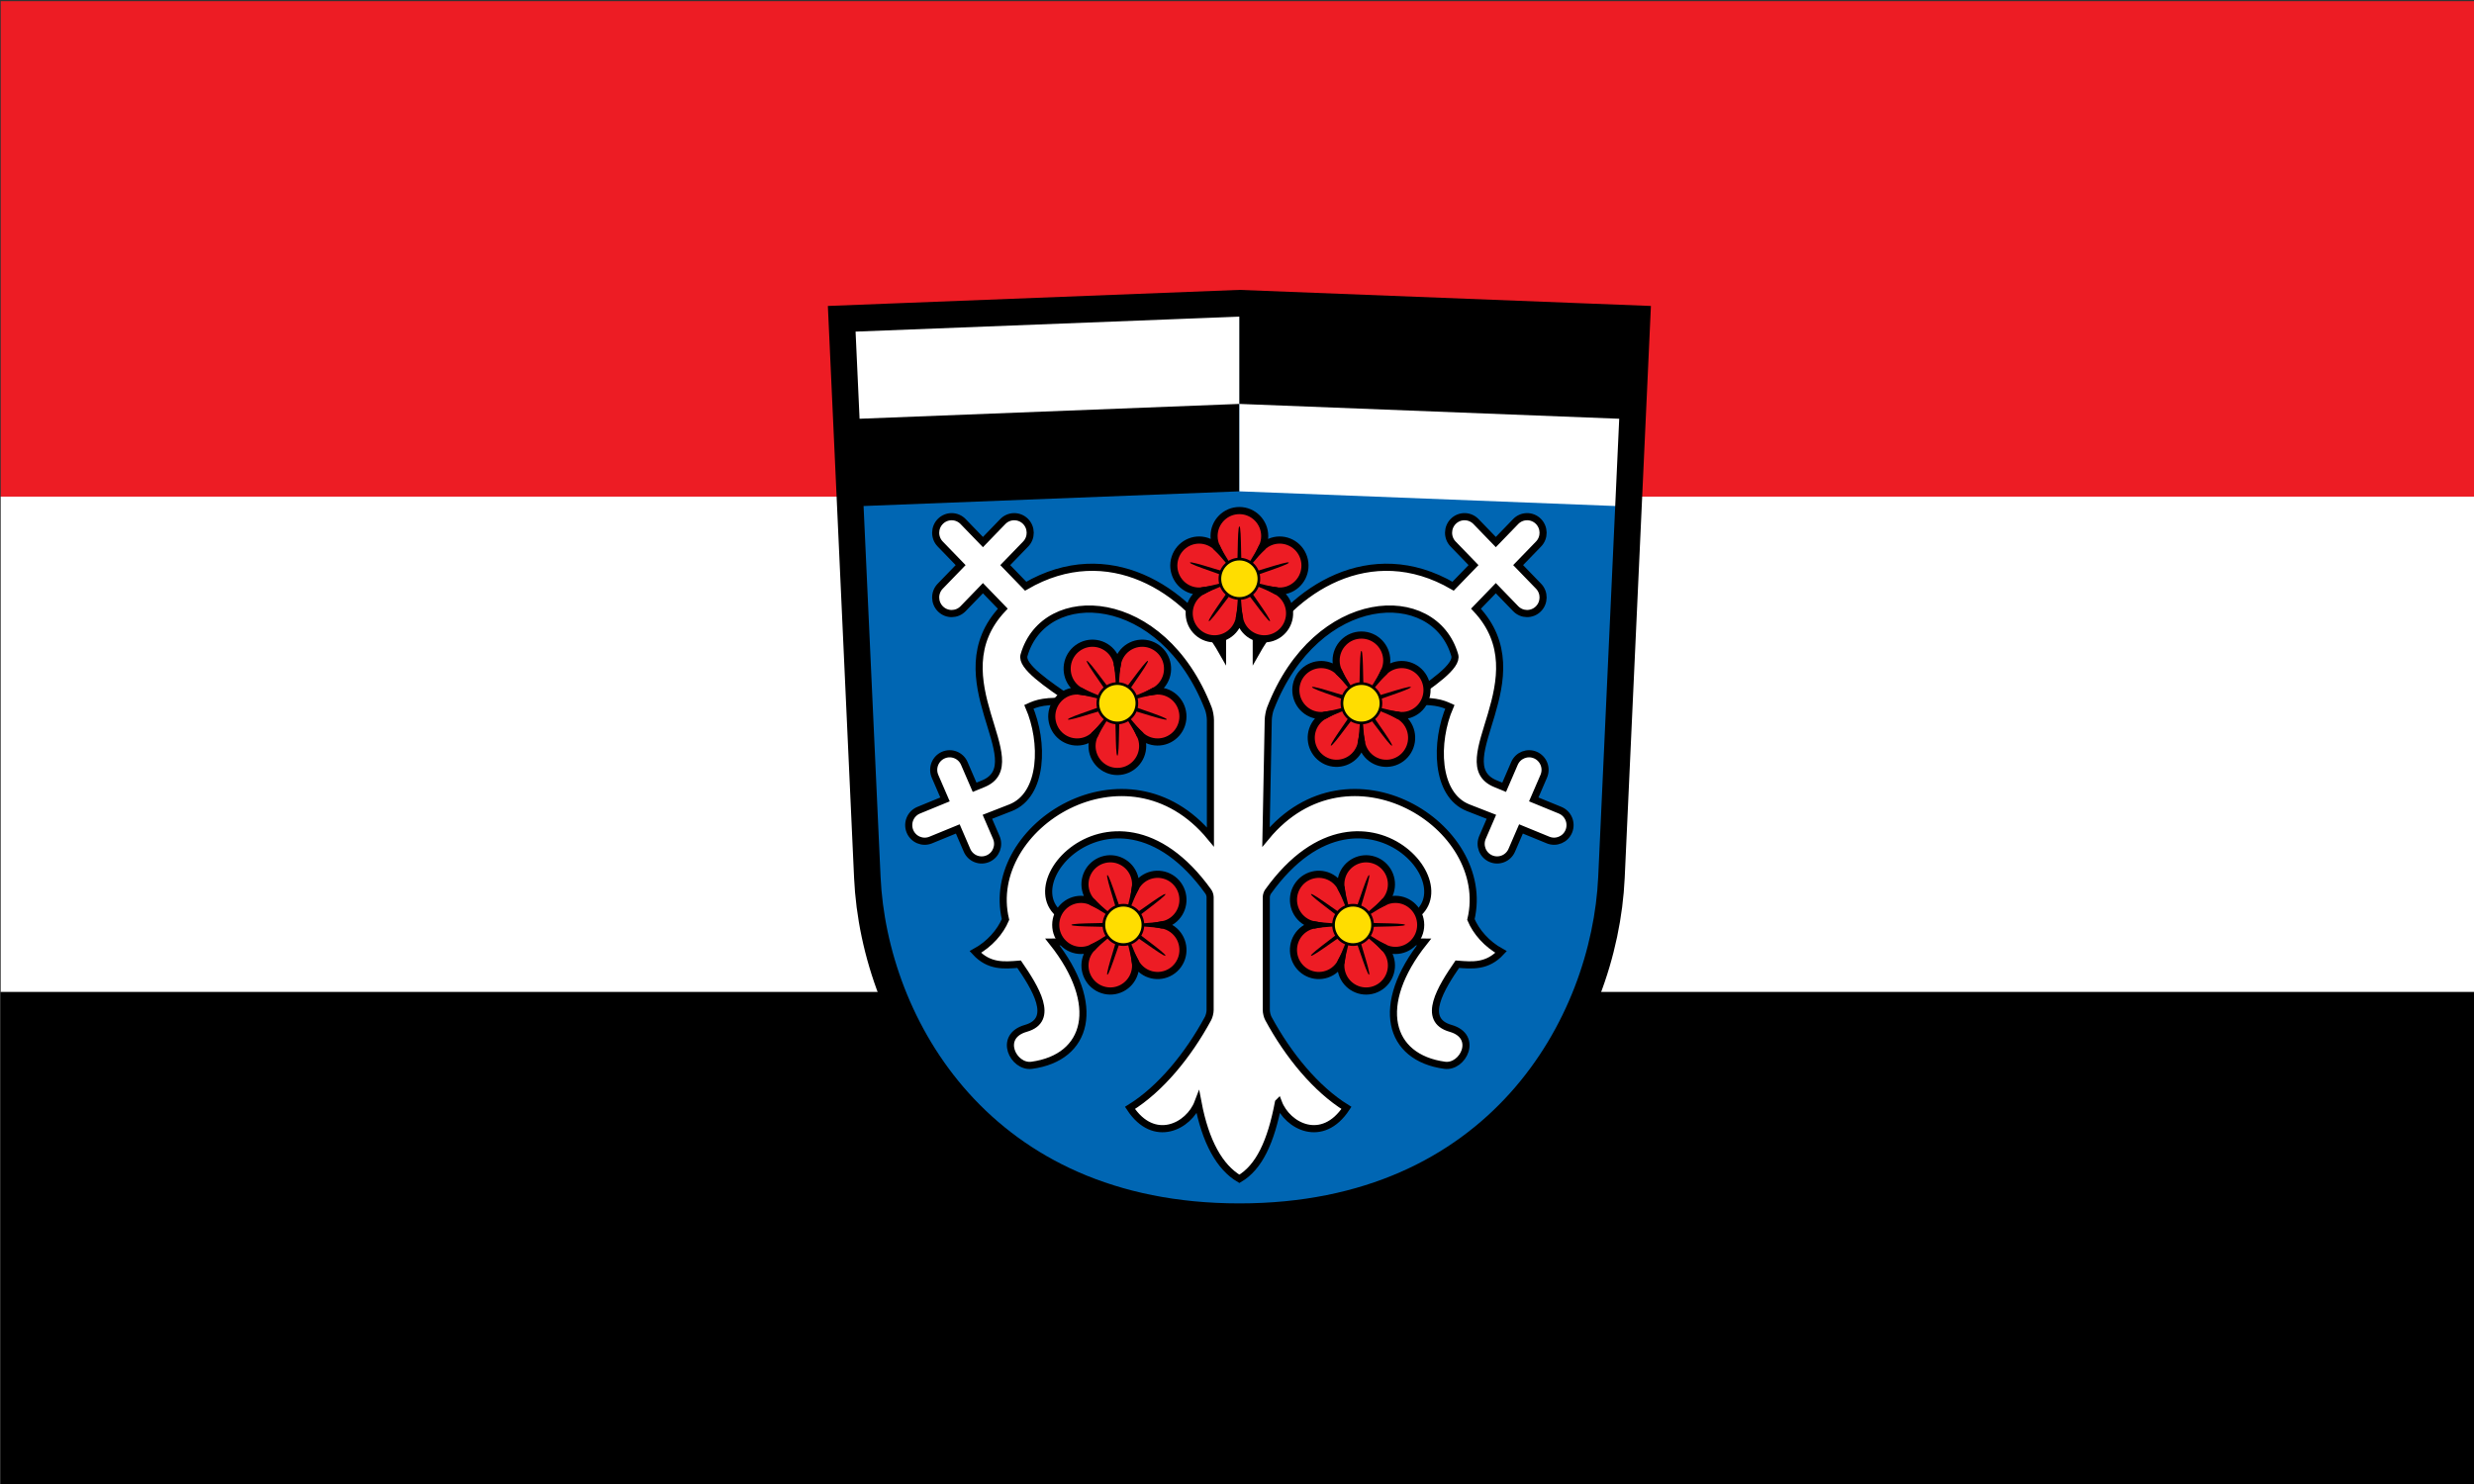 <?xml version="1.0" encoding="UTF-8" standalone="no"?>
<svg
   xmlns:dc="http://purl.org/dc/elements/1.1/"
   xmlns:cc="http://creativecommons.org/ns#"
   xmlns:rdf="http://www.w3.org/1999/02/22-rdf-syntax-ns#"
   xmlns:svg="http://www.w3.org/2000/svg"
   xmlns="http://www.w3.org/2000/svg"
   xmlns:xlink="http://www.w3.org/1999/xlink"
   xmlns:sodipodi="http://sodipodi.sourceforge.net/DTD/sodipodi-0.dtd"
   xmlns:inkscape="http://www.inkscape.org/namespaces/inkscape"
   sodipodi:docname="DEU Bruckberg Flag.svg"
   inkscape:version="0.92.3 (2405546, 2018-03-11)"
   id="svg8"
   version="1.1"
   viewBox="0 0 132.292 79.375"
   height="300"
   width="500">
  <rect x="0" y="0" width="132.292" height="79.375" fill="#333333" stroke="none"/>
  <defs
     id="defs2" />
  <sodipodi:namedview
     inkscape:window-maximized="1"
     inkscape:window-y="-8"
     inkscape:window-x="-8"
     inkscape:window-height="1017"
     inkscape:window-width="1920"
     units="px"
     showgrid="false"
     inkscape:document-rotation="0"
     inkscape:current-layer="g47396-7"
     inkscape:document-units="mm"
     inkscape:cy="145.10874"
     inkscape:cx="203.7126"
     inkscape:zoom="0.98994949"
     inkscape:pageshadow="2"
     inkscape:pageopacity="0.0"
     borderopacity="1.0"
     bordercolor="#666666"
     pagecolor="#ffffff"
     id="base"
     inkscape:pagecheckerboard="0" />
  <g
     transform="matrix(0.265,0,0,0.265,-72.666,-39.989)"
     inkscape:label="bruckberg"
     id="layer1-9">
    <g
       inkscape:label="banner"
       id="g47396-7"
       transform="translate(28.284,-4.041)">
      <g
         transform="matrix(0,1,-0.667,0,813.345,-476.864)"
         inkscape:label="banner-0"
         id="g47370-6">
        <rect
           inkscape:label="banner-r"
           y="100.48"
           x="632.044"
           height="750"
           width="100"
           id="rect47179-4"
           style="opacity:1;fill:#ed1c24;stroke:none;stroke-width:1.5;stroke-linecap:butt;stroke-linejoin:miter;stroke-miterlimit:4;stroke-dasharray:none" />
        <rect
           inkscape:label="banner-w"
           y="100.48"
           x="732.044"
           height="750"
           width="100"
           id="rect47249-5"
           style="opacity:1;fill:#ffffff;stroke:none;stroke-width:1.5;stroke-linecap:butt;stroke-linejoin:miter;stroke-miterlimit:4;stroke-dasharray:none" />
        <rect
           inkscape:label="banner-b"
           y="100.48"
           x="832.044"
           height="750"
           width="100"
           id="rect47247-7"
           style="opacity:1;fill:#000000;stroke:none;stroke-width:1.5;stroke-linecap:butt;stroke-linejoin:miter;stroke-miterlimit:4;stroke-dasharray:none" />
      </g>
      <g
         style="opacity:1"
         transform="matrix(0.358,0,0,0.361,385.873,196.313)"
         inkscape:label="coa"
         id="g46135-4">
        <path
           inkscape:label="coa-0"
           sodipodi:nodetypes="cszsccc"
           id="path2434-5"
           d="M 531.813,63.637 517.375,376.008 c -3.795,82.103 -64.113,189.69 -209.708,189.69 -145.595,0 -205.913,-107.587 -209.708,-189.69 L 83.52,63.637 307.667,54.955 Z"
           style="opacity:1;fill:#0066b3;stroke:none;stroke-width:14.939;stroke-linejoin:miter;stroke-miterlimit:4;stroke-dasharray:none"
           inkscape:connector-curvature="0" />
        <g
           inkscape:label="chief"
           id="g12107-1">
          <path
             inkscape:label="q3"
             sodipodi:nodetypes="ccccc"
             id="path3168-9"
             d="M 307.666,54.955 83.52,63.637 88.371,168.605 307.666,160.109 Z"
             style="opacity:1;fill:#000000;stroke:none;stroke-width:1;stroke-linejoin:miter;stroke-miterlimit:4;stroke-dasharray:none"
             inkscape:connector-curvature="0" />
          <path
             inkscape:label="q4"
             sodipodi:nodetypes="ccccc"
             id="path3917-7"
             d="M 307.666,160.109 526.961,168.605 531.812,63.637 307.666,54.955 Z"
             style="opacity:1;fill:#ffffff;stroke:none;stroke-width:1;stroke-linejoin:miter;stroke-miterlimit:4;stroke-dasharray:none"
             inkscape:connector-curvature="0" />
          <path
             inkscape:label="q1"
             sodipodi:nodetypes="ccccc"
             id="path3367-7"
             d="M 307.666,54.955 83.52,63.637 86.117,119.816 307.666,111.234 Z"
             style="opacity:1;fill:#ffffff;stroke:none;stroke-width:1;stroke-linejoin:miter;stroke-miterlimit:4;stroke-dasharray:none"
             inkscape:connector-curvature="0" />
          <path
             inkscape:label="q2"
             sodipodi:nodetypes="ccccc"
             id="path3921-2"
             d="m 307.666,111.234 221.551,8.582 2.596,-56.18 -224.146,-8.682 z"
             style="opacity:1;fill:#000000;stroke:none;stroke-width:1;stroke-linejoin:miter;stroke-miterlimit:4;stroke-dasharray:none"
             inkscape:connector-curvature="0" />
        </g>
        <g
           inkscape:label="rosebush"
           id="g46114-8">
          <path
             inkscape:label="bush"
             sodipodi:nodetypes="ccsssscccccccssccccccccccccccccccccccccccccccccccccccccccccccccccccccccccccccccccccccccccccccccsscccccccccsscccccc"
             id="path31894-7"
             d="m 329.667,501.833 c 5.093,13.312 24.786,23.462 38.333,3 -17.08,-10.47 -32.754,-29.362 -43.986,-49.962 -0.661,-1.213 -1.181,-3.324 -1.181,-4.705 l 3.1e-4,-63.182 c 10e-6,-0.911 0.424,-2.255 0.957,-2.994 56.021,-77.596 125.171,10.058 69.543,18.177 0.713,6.161 8.004,10.03 18.333,10 -28.04,35.034 -20.029,64.558 11.709,68.847 10.444,1.411 19.182,-16.189 3.319,-20.656 -16.711,-4.706 -5.189,-22.853 3.805,-35.858 8.531,0.672 16.938,1.461 24.667,-6.833 -8.084,-4.408 -14.072,-11.268 -17,-18.167 12.544,-52.452 -68.693,-102.488 -115.5,-46.167 0,0 0.846,-43.582 1.269,-65.373 0.035,-1.819 0.56,-4.683 1.221,-6.379 25.965,-66.561 92.427,-69.366 103.904,-29.84 1.771,6.1 -12.648,15.893 -27.895,26.091 16.09,-1.076 20.79,0.801 25.133,2.77 -8.501,19.422 -8.235,49.235 10.397,56.445 l 13.016,5.037 -5.023,11.529 c -1.985,4.557 0.1,9.86 4.657,11.845 4.557,1.985 9.86,-0.099 11.846,-4.655 l 5.2,-11.937 15.262,6.206 c 4.605,1.872 9.854,-0.344 11.726,-4.948 0.899,-2.211 0.882,-4.689 -0.046,-6.888 -0.928,-2.199 -2.691,-3.939 -4.902,-4.838 l -14.85,-6.039 5.634,-12.928 c 0.953,-2.188 0.999,-4.665 0.126,-6.887 h 4e-5 c -0.873,-2.222 -2.593,-4.006 -4.781,-4.959 -4.557,-1.985 -9.86,0.099 -11.846,4.655 l -5.811,13.338 -4.882,-1.985 c -28.416,-11.555 25.867,-59.098 -11.006,-97.866 l 11.193,-11.475 11.195,11.475 c 3.471,3.557 9.169,3.627 12.727,0.156 3.558,-3.471 3.629,-9.168 0.158,-12.727 l -11.506,-11.793 11.506,-11.793 c 3.471,-3.558 3.4,-9.256 -0.158,-12.727 -1.709,-1.667 -4.01,-2.586 -6.396,-2.557 -2.387,0.03 -4.663,1.006 -6.33,2.715 l -11.195,11.475 -11.193,-11.475 c -1.667,-1.708 -3.944,-2.685 -6.33,-2.715 -2.387,-0.03 -4.688,0.89 -6.396,2.557 -3.558,3.471 -3.629,9.168 -0.158,12.727 l 11.506,11.793 -11.506,11.793 C 381.587,186.261 337.103,215.001 317.167,250 v -22.5 h -19 V 250 C 278.23,215.001 233.746,186.261 187.2,213.158 l -11.506,-11.793 11.506,-11.793 c 3.471,-3.558 3.4,-9.256 -0.158,-12.727 -1.709,-1.667 -4.01,-2.586 -6.396,-2.557 -2.387,0.03 -4.663,1.006 -6.33,2.715 l -11.193,11.475 -11.195,-11.475 c -1.667,-1.708 -3.944,-2.685 -6.33,-2.715 -2.387,-0.03 -4.688,0.89 -6.396,2.557 -3.558,3.471 -3.629,9.168 -0.158,12.727 l 11.506,11.793 -11.506,11.793 c -3.471,3.558 -3.4,9.256 0.158,12.727 3.558,3.471 9.255,3.401 12.727,-0.156 l 11.195,-11.475 11.193,11.475 c -36.873,38.768 17.41,86.311 -11.006,97.866 l -4.882,1.985 -5.811,-13.338 c -1.986,-4.556 -7.289,-6.641 -11.846,-4.655 -2.188,0.954 -3.908,2.737 -4.781,4.959 h 4e-5 c -0.873,2.221 -0.828,4.699 0.126,6.887 l 5.634,12.928 -14.85,6.039 c -2.211,0.899 -3.974,2.639 -4.902,4.838 -0.928,2.199 -0.945,4.677 -0.046,6.888 1.872,4.604 7.122,6.82 11.726,4.948 l 15.262,-6.206 5.2,11.937 c 1.986,4.556 7.289,6.641 11.846,4.655 4.557,-1.985 6.642,-7.288 4.657,-11.845 l -5.023,-11.529 13.016,-5.037 c 18.631,-7.21 18.897,-37.023 10.397,-56.445 4.343,-1.969 9.044,-3.846 25.133,-2.77 -15.247,-10.198 -29.667,-19.991 -27.895,-26.091 11.477,-39.526 77.94,-36.721 103.904,29.84 0.661,1.695 1.157,4.56 1.157,6.379 v 65.372 c -46.807,-56.321 -128.044,-6.286 -115.5,46.167 -2.928,6.899 -8.916,13.759 -17,18.167 7.729,8.294 16.136,7.505 24.667,6.833 8.994,13.005 20.515,31.152 3.805,35.858 -15.863,4.467 -7.124,22.067 3.319,20.656 31.739,-4.289 39.749,-33.813 11.709,-68.847 10.33,0.03 17.62,-3.839 18.333,-10 -55.629,-8.12 13.521,-95.773 69.543,-18.177 0.533,0.739 0.957,2.083 0.957,2.994 1e-4,21.061 3.1e-4,63.182 3.1e-4,63.182 10e-6,1.381 -0.52,3.493 -1.181,4.705 -11.231,20.6 -26.906,39.492 -43.986,49.962 13.547,20.462 33.24,10.312 38.333,-3 4.212,22.026 12.233,36.196 23.333,42.667 11.101,-6.471 17.788,-20.64 22,-42.667 z"
             style="opacity:1;fill:#ffffff;stroke:#000000;stroke-width:4;stroke-linecap:butt;stroke-linejoin:miter;stroke-miterlimit:4;stroke-dasharray:none"
             inkscape:connector-curvature="0" />
          <g
             inkscape:label="roses"
             id="g46101-2">
            <g
               style="display:inline"
               inkscape:tile-y0="168.86522"
               inkscape:tile-x0="268.69988"
               inkscape:tile-h="75.702302"
               inkscape:tile-w="77.934201"
               inkscape:tile-cy="206.72205"
               inkscape:tile-cx="307.66698"
               inkscape:label="rose1"
               id="g44589-9">
              <path
                 inkscape:label="rose-o1"
                 id="path40097-2"
                 d="m 307.666,170.865 c -7.883,8.2e-4 -14.273,6.391 -14.273,14.273 0.005,2.119 0.481,4.211 1.395,6.123 -1.54,-1.458 -3.385,-2.555 -5.402,-3.211 -7.497,-2.436 -15.55,1.667 -17.986,9.164 -2.437,7.498 1.666,15.552 9.164,17.988 2.032,0.654 4.185,0.845 6.301,0.557 -1.88,1.011 -3.51,2.43 -4.77,4.154 -4.633,6.378 -3.219,15.304 3.158,19.938 6.378,4.633 15.304,3.219 19.938,-3.158 1.246,-1.714 2.094,-3.683 2.484,-5.766 0.385,2.081 1.229,4.051 2.469,5.766 4.634,6.378 13.561,7.792 19.939,3.158 6.377,-4.634 7.791,-13.56 3.158,-19.938 -1.259,-1.724 -2.889,-3.144 -4.77,-4.154 2.115,0.288 4.269,0.098 6.301,-0.557 7.498,-2.437 11.601,-10.49 9.164,-17.988 -2.437,-7.497 -10.489,-11.6 -17.986,-9.164 -2.028,0.665 -3.882,1.776 -5.424,3.252 0.927,-1.923 1.411,-4.029 1.416,-6.164 -8.2e-4,-7.883 -6.392,-14.274 -14.275,-14.273 z"
                 style="opacity:1;fill:#ed1c24;stroke:#000000;stroke-width:4;stroke-linecap:butt;stroke-linejoin:miter;stroke-miterlimit:6;stroke-dasharray:none"
                 inkscape:connector-curvature="0" />
              <path
                 inkscape:label="rose-c1"
                 inkscape:transform-center-y="-2.1206937"
                 d="m 307.667,179.721 c 1.348,0 0.63,26.118 1.721,26.91 1.091,0.792 25.708,-7.961 26.125,-6.679 0.417,1.282 -24.645,8.67 -25.061,9.953 -0.417,1.282 15.516,21.99 14.425,22.782 -1.091,0.792 -15.862,-20.759 -17.21,-20.759 -1.348,0 -16.119,21.552 -17.21,20.759 -1.091,-0.792 14.842,-21.5 14.425,-22.782 -0.417,-1.282 -25.478,-8.67 -25.061,-9.953 0.417,-1.282 25.034,7.471 26.125,6.679 1.091,-0.792 0.373,-26.91 1.721,-26.91 z"
                 inkscape:randomized="0"
                 inkscape:rounded="0.05"
                 sodipodi:arg2="-0.9424778"
                 sodipodi:arg1="-1.5707963"
                 sodipodi:r2="2.9279056"
                 sodipodi:r1="29.279055"
                 sodipodi:cy="208.99998"
                 sodipodi:cx="307.66666"
                 sodipodi:sides="5"
                 inkscape:flatsided="false"
                 id="path38219-0"
                 style="display:inline;opacity:1;fill:#000000;stroke:none;stroke-width:4;stroke-linecap:round;stroke-linejoin:miter;stroke-miterlimit:4;stroke-dasharray:none"
                 sodipodi:type="star" />
              <path
                 d="m 296.991,211.564 c -5.561,1.339 -7.104,1.794 -10.832,2.296 l 1.251,3.851 c 3.311,-1.785 4.827,-2.324 10.113,-4.509 -0.089,-0.203 -0.234,-0.598 -0.311,-0.805 -0.06,-0.212 -0.175,-0.617 -0.221,-0.832 z m 4.938,-11.925 c -2.992,-4.875 -3.902,-6.202 -5.531,-9.593 l -3.276,2.38 c 2.721,2.598 3.702,3.873 7.414,8.225 0.165,-0.147 0.496,-0.407 0.67,-0.545 0.184,-0.122 0.533,-0.357 0.723,-0.468 z m 12.872,1.004 c 3.711,-4.352 4.693,-5.627 7.414,-8.225 l -3.276,-2.38 c -1.63,3.391 -2.539,4.718 -5.531,9.592 0.191,0.111 0.541,0.346 0.725,0.469 0.173,0.137 0.504,0.396 0.668,0.543 z m 3.017,12.559 c 5.286,2.185 6.802,2.724 10.113,4.509 l 1.251,-3.851 c -3.728,-0.502 -5.272,-0.957 -10.832,-2.296 -0.047,0.216 -0.162,0.621 -0.222,0.834 -0.077,0.207 -0.221,0.602 -0.31,0.803 z m -11.011,6.75 c -0.444,5.702 -0.489,7.311 -1.163,11.012 h 4.049 c -0.674,-3.701 -0.719,-5.309 -1.163,-11.012 -0.22,0.022 -0.641,0.038 -0.862,0.047 -0.22,-0.009 -0.64,-0.025 -0.86,-0.047 z"
                 inkscape:label="rose-i1"
                 style="opacity:1;fill:#000000;stroke:none;stroke-width:1.5;stroke-linecap:butt;stroke-linejoin:miter;stroke-miterlimit:4;stroke-dasharray:none"
                 id="path44342-5"
                 inkscape:connector-curvature="0" />
              <circle
                 inkscape:label="seeds1"
                 r="11"
                 cy="209"
                 cx="307.667"
                 id="path35419-9"
                 style="opacity:1;fill:#ffdd00;stroke:#000000;stroke-width:1.5;stroke-linecap:butt;stroke-linejoin:miter;stroke-miterlimit:4;stroke-dasharray:none" />
            </g>
            <use
               inkscape:label="rose2"
               transform="translate(68.788,69.6)"
               height="100%"
               width="100%"
               id="use44864-2"
               xlink:href="#g44589-9"
               inkscape:tiled-clone-of="#g44589-9"
               y="0"
               x="0" />
            <use
               inkscape:label="rose3"
               height="100%"
               width="100%"
               id="use44866-9"
               transform="matrix(1,0,0,-1,-68.788,487.6)"
               xlink:href="#g44589-9"
               inkscape:tiled-clone-of="#g44589-9"
               y="0"
               x="0" />
            <use
               inkscape:label="rose5"
               height="100%"
               width="100%"
               id="use44868-7"
               transform="rotate(-90,371.734,338.453)"
               xlink:href="#g44589-9"
               inkscape:tiled-clone-of="#g44589-9"
               y="0"
               x="0" />
            <use
               inkscape:label="rose4"
               height="100%"
               width="100%"
               id="use44870-5"
               transform="rotate(90,242.933,337.787)"
               xlink:href="#g44589-9"
               inkscape:tiled-clone-of="#g44589-9"
               y="0"
               x="0" />
          </g>
        </g>
        <path
           inkscape:label="coa-f"
           sodipodi:nodetypes="cszsccc"
           id="path11754-0"
           d="M 531.813,63.637 517.375,376.008 c -3.795,82.103 -64.113,189.69 -209.708,189.69 -145.595,0 -205.913,-107.587 -209.708,-189.69 L 83.52,63.637 307.667,54.955 Z"
           style="opacity:1;fill:none;stroke:#000000;stroke-width:14.939;stroke-linejoin:miter;stroke-miterlimit:4;stroke-dasharray:none"
           inkscape:connector-curvature="0" />
      </g>
    </g>
  </g>
</svg>
